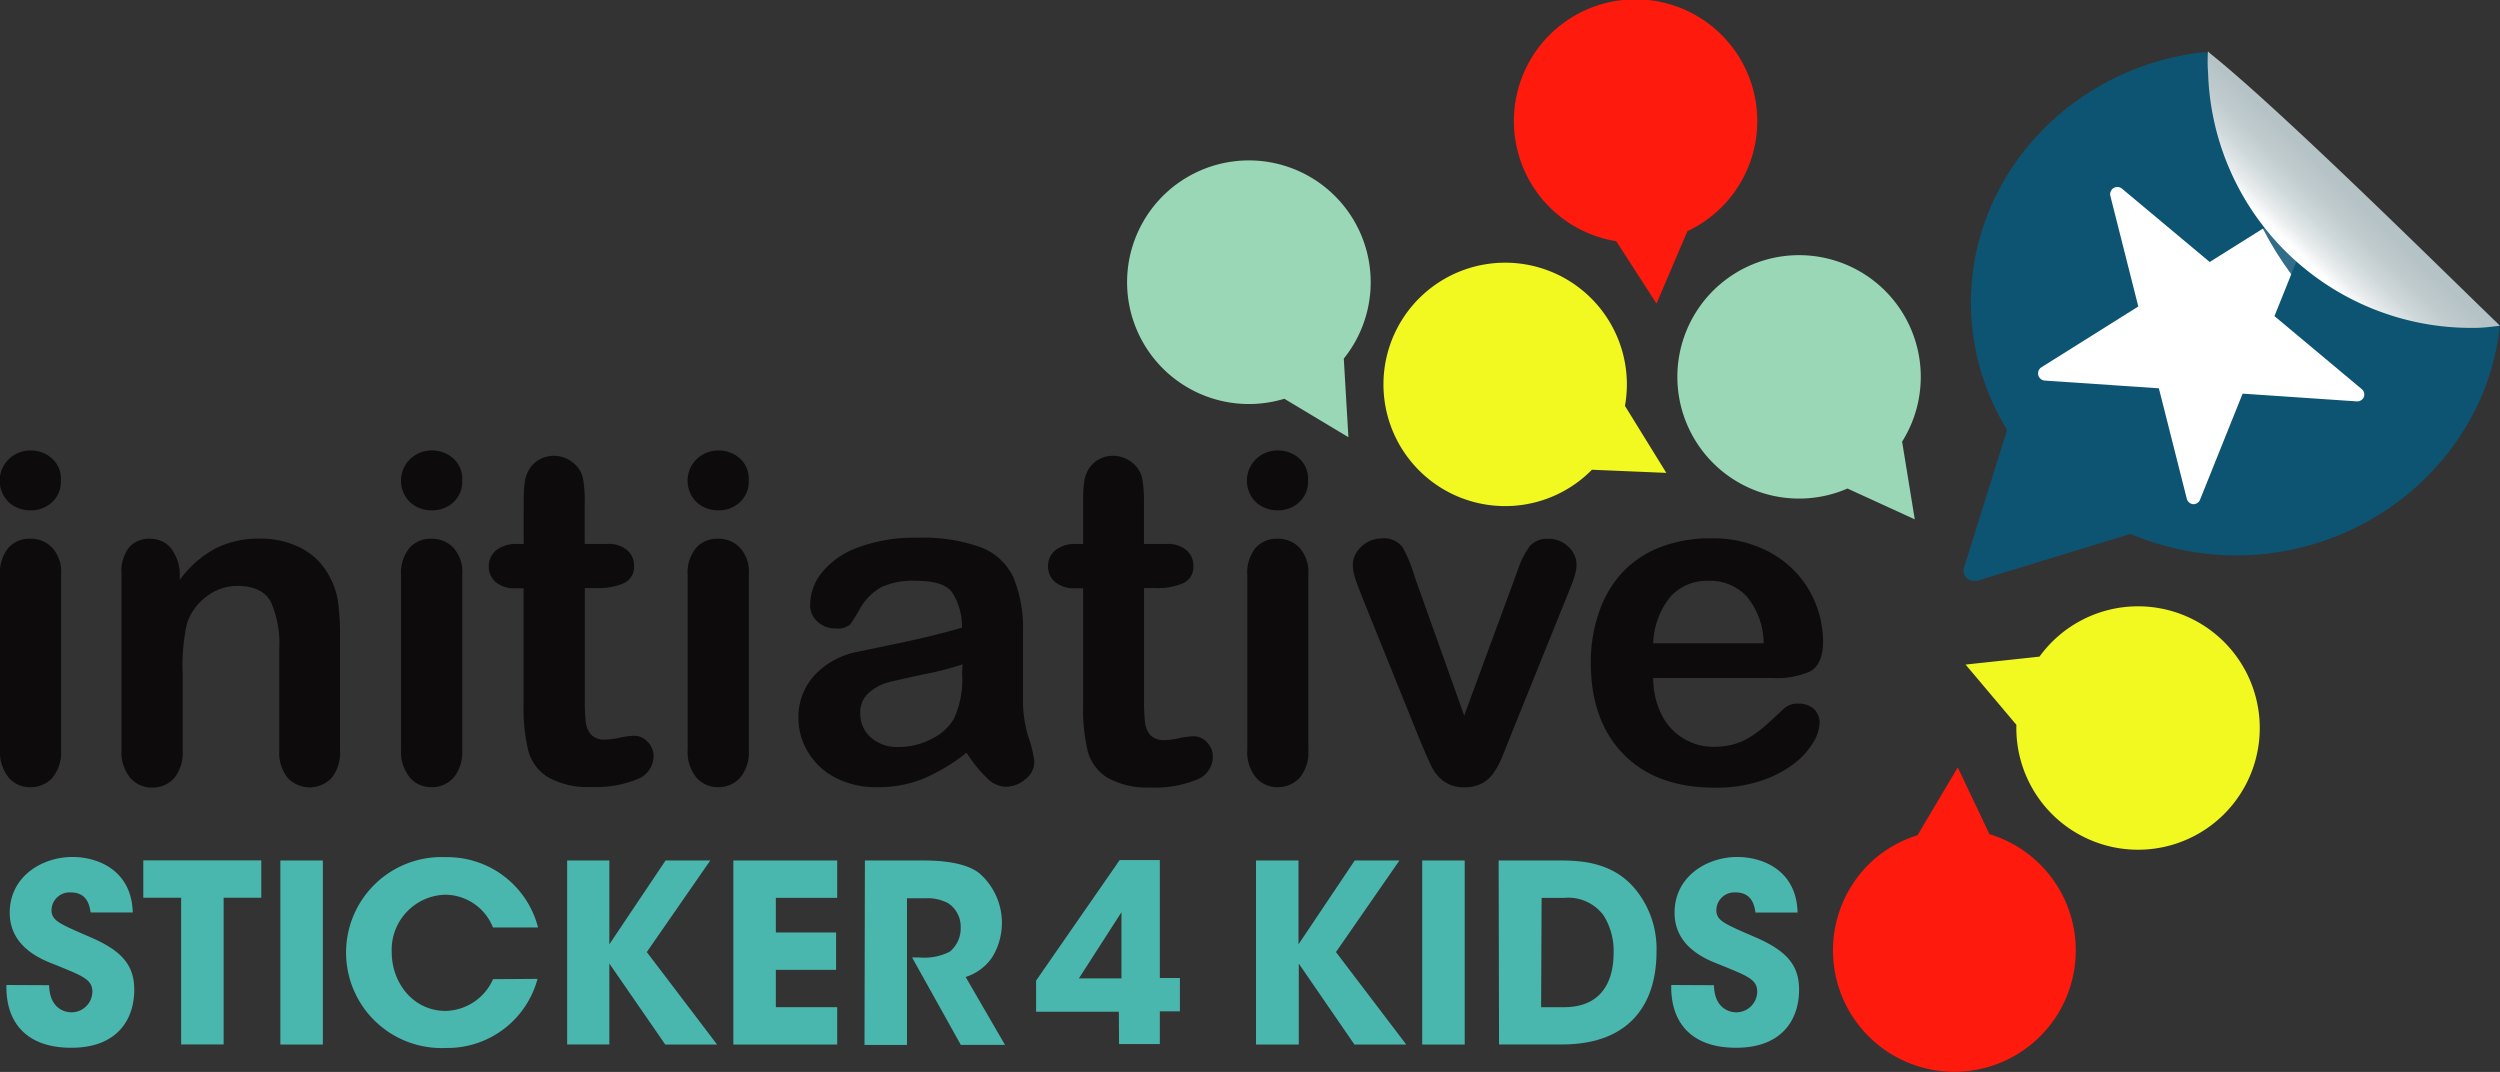 <svg xmlns="http://www.w3.org/2000/svg" xmlns:xlink="http://www.w3.org/1999/xlink" viewBox="0 0 248.96 106.75"><rect x="0" y="0" width="248.96" height="106.75" fill="#333333" stroke="none"/><defs><linearGradient id="a" x1="255.81" y1="39.71" x2="263.34" y2="31.95" gradientUnits="userSpaceOnUse"><stop offset="0" stop-color="#fff"/><stop offset="0.14" stop-color="#e7ebec"/><stop offset="0.32" stop-color="#d0d9da"/><stop offset="0.51" stop-color="#c0cbce"/><stop offset="0.72" stop-color="#b6c3c6"/><stop offset="1" stop-color="#b3c1c4"/></linearGradient></defs><title>logo-sticker4kids</title><g style="isolation:isolate"><path d="M32.21,112.94c.05,2.29,1.52,2.7,2.21,2.7a2.08,2.08,0,0,0,2.1-2.05c0-1.24-1-1.58-3.71-2.69-1.32-.51-4.52-1.73-4.52-5.18,0-3.62,3.23-5.55,6.25-5.55,2.48,0,5.89,1.29,6,5.53H36.35c-.12-.71-.34-2-2-2a1.8,1.8,0,0,0-1.9,1.73c0,1.08.71,1.36,3.92,2.75s4.32,2.87,4.32,5.21c0,2.93-1.66,5.78-6.27,5.78s-6.54-2.67-6.46-6.25Z" transform="translate(-27.32 -14.83)" fill="#4ab7ae"/><path d="M45.36,104.23H41.59v-3.72H53.34v3.72H49.59v14.61H45.36Z" transform="translate(-27.32 -14.83)" fill="#4ab7ae"/><path d="M55.24,100.52h4.23v18.33H55.24Z" transform="translate(-27.32 -14.83)" fill="#4ab7ae"/><path d="M80.85,112.31a9.29,9.29,0,0,1-9.12,6.88,9.51,9.51,0,1,1,0-19,9.32,9.32,0,0,1,9.17,7H76.41a5.14,5.14,0,0,0-4.74-3.26,5.48,5.48,0,0,0-5.34,5.74c0,3,2.11,5.83,5.37,5.83a5.29,5.29,0,0,0,4.72-3.16Z" transform="translate(-27.32 -14.83)" fill="#4ab7ae"/><path d="M83.8,100.52H88v8.35l5.6-8.35h4.45l-6.32,9.12,7,9.21H93.57L88,110.78v8.06H83.8Z" transform="translate(-27.32 -14.83)" fill="#4ab7ae"/><path d="M100.35,100.52h10.34v3.72h-6.11v3.45h6v3.72h-6v3.72h6.11v3.72H100.35Z" transform="translate(-27.32 -14.83)" fill="#4ab7ae"/><path d="M113.45,100.52h5.79c2.87,0,4.58.49,5.58,1.25a6.55,6.55,0,0,1,1.33,8.35,5,5,0,0,1-2.67,2l3.92,6.76H123l-4.85-8.7h.74a5.61,5.61,0,0,0,3-.57,3,3,0,0,0,1.1-2.44,2.8,2.8,0,0,0-1.21-2.37,4.28,4.28,0,0,0-2.21-.52h-1.93v14.61h-4.23Z" transform="translate(-27.32 -14.83)" fill="#4ab7ae"/><path d="M138.74,115.58H130.5v-3.1l8.32-12h4v11.74h2v3.32h-2v3.26h-4.06Zm.26-3.32v-6.59l-4.24,6.59Z" transform="translate(-27.32 -14.83)" fill="#4ab7ae"/><path d="M152.4,100.52h4.23v8.35l5.6-8.35h4.45l-6.32,9.12,7,9.21h-5.16l-5.54-8.06v8.06H152.4Z" transform="translate(-27.32 -14.83)" fill="#4ab7ae"/><path d="M168.95,100.52h4.23v18.33h-4.23Z" transform="translate(-27.32 -14.83)" fill="#4ab7ae"/><path d="M176.56,100.52h6c2.15,0,5.66.1,7.95,3.3a9.32,9.32,0,0,1,1.77,5.81c0,5.09-2.59,9.21-9.41,9.21h-6.27Zm4.23,14.61h2.28c3.7,0,4.94-2.51,4.94-5.42a6.64,6.64,0,0,0-1-3.72,4.36,4.36,0,0,0-3.87-1.75h-2.3Z" transform="translate(-27.32 -14.83)" fill="#4ab7ae"/><path d="M198,112.94c.05,2.29,1.52,2.7,2.21,2.7a2.08,2.08,0,0,0,2.1-2.05c0-1.24-1-1.58-3.71-2.69-1.32-.51-4.52-1.73-4.52-5.18,0-3.62,3.23-5.55,6.25-5.55,2.48,0,5.89,1.29,6,5.53h-4.19c-.12-.71-.34-2-2-2a1.8,1.8,0,0,0-1.9,1.73c0,1.08.71,1.36,3.92,2.75s4.32,2.87,4.32,5.21c0,2.93-1.66,5.78-6.27,5.78s-6.54-2.67-6.46-6.25Z" transform="translate(-27.32 -14.83)" fill="#4ab7ae"/><path d="M275.84,47,247.49,20.3a1,1,0,0,0-.69-.27h-.12c-13.23,1.56-23.15,12.35-23.09,25.09a24.27,24.27,0,0,0,3.61,12.52L222.9,71.37a1,1,0,0,0,1,1.3,1,1,0,0,0,.29,0L239.48,68A27.32,27.32,0,0,0,250,70.14h.13c13.37-.07,24.62-9.92,26.1-22.58C276.23,47.24,276.07,47.19,275.84,47Z" transform="translate(-27.32 -14.83)" fill="#0d5473"/><path d="M262.55,53.61l-8.73-7.3,4.24-10.56a.72.72,0,0,0-1.05-.88l-9.64,6.05-8.73-7.3a.72.72,0,0,0-1.16.73l2.78,11-9.64,6.05a.72.72,0,0,0,.33,1.33l11.36.77,2.78,11a.72.72,0,0,0,.65.54h0a.72.72,0,0,0,.67-.45l4.24-10.56,11.36.77a.71.71,0,0,0,.72-.45A.72.72,0,0,0,262.55,53.61Z" transform="translate(-27.32 -14.83)" fill="#fff"/><path d="M230.42,80.22a12.12,12.12,0,1,1-2.3,6.79l-5.06-6Z" transform="translate(-27.32 -14.83)" fill="#f1f921"/><path d="M155.22,54.54a12.13,12.13,0,1,1,5.92-4l.46,7.83Z" transform="translate(-27.32 -14.83)" fill="#99d7b7"/><path d="M225.44,97.9a12.09,12.09,0,1,1-11.63,2.63A12.21,12.21,0,0,1,218.28,98l4-6.75Z" transform="translate(-27.32 -14.83)" fill="#fe1a0d"/><path d="M185.85,61.61a12.12,12.12,0,1,1,3.29-6.36l4.12,6.67Z" transform="translate(-27.32 -14.83)" fill="#f1f921"/><path d="M211.3,63.48a12.12,12.12,0,1,1,5.44-4.67L218,66.55Z" transform="translate(-27.32 -14.83)" fill="#99d7b7"/><path d="M188.27,38.85a12.12,12.12,0,1,1,7.09-1l-3.08,7.21Z" transform="translate(-27.32 -14.83)" fill="#fe1a0d"/><path d="M30.4,65.65a3.22,3.22,0,0,1-2.18-.78,3,3,0,0,1,0-4.34,3.12,3.12,0,0,1,2.15-.84,3.17,3.17,0,0,1,2.09.76,2.7,2.7,0,0,1,.92,2.21,2.79,2.79,0,0,1-.89,2.2A3.1,3.1,0,0,1,30.4,65.65Zm3,6.29V89.53a3.94,3.94,0,0,1-.87,2.76,2.89,2.89,0,0,1-2.2.93,2.77,2.77,0,0,1-2.18-1,4.06,4.06,0,0,1-.83-2.74V72.11a3.92,3.92,0,0,1,.83-2.72,2.8,2.8,0,0,1,2.18-.91,2.88,2.88,0,0,1,2.2.91A3.54,3.54,0,0,1,33.41,71.94Z" transform="translate(-27.32 -14.83)" fill="#0e0b0c"/><path d="M45.22,71.84v.74a10.59,10.59,0,0,1,3.52-3.11,9.27,9.27,0,0,1,4.38-1,8.78,8.78,0,0,1,4.3,1,6.63,6.63,0,0,1,2.83,3A7.07,7.07,0,0,1,61,74.9a25.22,25.22,0,0,1,.18,3.29V89.53a4,4,0,0,1-.83,2.76,3,3,0,0,1-4.38,0,4,4,0,0,1-.84-2.74V79.38a10.16,10.16,0,0,0-.84-4.61c-.56-1.05-1.67-1.59-3.33-1.59a4.91,4.91,0,0,0-3,1,5.54,5.54,0,0,0-2,2.67,19,19,0,0,0-.45,5.08v7.63a4,4,0,0,1-.86,2.78,2.9,2.9,0,0,1-2.22.92,2.78,2.78,0,0,1-2.16-1,4,4,0,0,1-.85-2.74V71.94a3.81,3.81,0,0,1,.76-2.6,2.61,2.61,0,0,1,2.07-.86,2.82,2.82,0,0,1,1.45.38,2.65,2.65,0,0,1,1,1.14A4,4,0,0,1,45.22,71.84Z" transform="translate(-27.32 -14.83)" fill="#0e0b0c"/><path d="M70.35,65.65a3.19,3.19,0,0,1-2.17-.78,3,3,0,0,1,0-4.34,3.1,3.1,0,0,1,2.15-.84,3.19,3.19,0,0,1,2.1.76,2.71,2.71,0,0,1,.92,2.21,2.79,2.79,0,0,1-.89,2.2A3.11,3.11,0,0,1,70.35,65.65Zm3,6.29V89.53a4,4,0,0,1-.87,2.76,2.91,2.91,0,0,1-2.21.93,2.77,2.77,0,0,1-2.17-1,4.05,4.05,0,0,1-.84-2.74V72.11a3.91,3.91,0,0,1,.84-2.72,2.79,2.79,0,0,1,2.17-.91,2.9,2.9,0,0,1,2.21.91A3.55,3.55,0,0,1,73.36,71.94Z" transform="translate(-27.32 -14.83)" fill="#0e0b0c"/><path d="M78.8,69h.67V65.36c0-1,0-1.75.08-2.31A3.47,3.47,0,0,1,80,61.61a2.71,2.71,0,0,1,1-1,2.92,2.92,0,0,1,1.5-.39,3,3,0,0,1,2.09.87,2.57,2.57,0,0,1,.79,1.42,12.52,12.52,0,0,1,.17,2.38V69h2.23a2.87,2.87,0,0,1,2,.62,2,2,0,0,1,.68,1.57,1.76,1.76,0,0,1-1,1.71,6.3,6.3,0,0,1-2.78.49H85.56V84.6a18.8,18.8,0,0,0,.1,2.2A2.28,2.28,0,0,0,86.19,88a1.84,1.84,0,0,0,1.42.48,7.36,7.36,0,0,0,1.45-.19,7.46,7.46,0,0,1,1.43-.19,1.82,1.82,0,0,1,1.32.6,2,2,0,0,1,.59,1.46,2.46,2.46,0,0,1-1.6,2.26,11,11,0,0,1-4.62.78,8,8,0,0,1-4.33-1,4.45,4.45,0,0,1-1.93-2.65,17.67,17.67,0,0,1-.46-4.53V73.41h-.8a2.86,2.86,0,0,1-2-.63A2,2,0,0,1,76,71.2a2,2,0,0,1,.73-1.57A3.18,3.18,0,0,1,78.8,69Z" transform="translate(-27.32 -14.83)" fill="#0e0b0c"/><path d="M98.89,65.65a3.19,3.19,0,0,1-2.17-.78,3,3,0,0,1,0-4.34,3.11,3.11,0,0,1,2.15-.84,3.19,3.19,0,0,1,2.1.76,2.71,2.71,0,0,1,.91,2.21,2.78,2.78,0,0,1-.89,2.2A3.11,3.11,0,0,1,98.89,65.65Zm3,6.29V89.53a3.93,3.93,0,0,1-.87,2.76,2.9,2.9,0,0,1-2.21.93,2.77,2.77,0,0,1-2.17-1,4,4,0,0,1-.84-2.74V72.11a3.9,3.9,0,0,1,.84-2.72,2.79,2.79,0,0,1,2.17-.91,2.89,2.89,0,0,1,2.21.91A3.53,3.53,0,0,1,101.9,71.94Z" transform="translate(-27.32 -14.83)" fill="#0e0b0c"/><path d="M123.57,89.79a18.74,18.74,0,0,1-4.27,2.57,11.86,11.86,0,0,1-4.63.86,8.78,8.78,0,0,1-4.11-.92,6.76,6.76,0,0,1-2.73-2.51,6.48,6.48,0,0,1-1-3.44,6.15,6.15,0,0,1,1.58-4.25,7.9,7.9,0,0,1,4.35-2.37l2.87-.6c1.54-.31,2.84-.6,3.94-.86s2.28-.57,3.55-.94a6.37,6.37,0,0,0-1-3.54q-.86-1.12-3.56-1.12a7.43,7.43,0,0,0-3.49.64,5.64,5.64,0,0,0-2,1.94A20.59,20.59,0,0,1,112,77a1.92,1.92,0,0,1-1.48.41,2.56,2.56,0,0,1-1.77-.66A2.12,2.12,0,0,1,108,75a5.13,5.13,0,0,1,1.14-3.12,8.1,8.1,0,0,1,3.54-2.5,16,16,0,0,1,6-1,17,17,0,0,1,6.31.95,5.89,5.89,0,0,1,3.25,3,13.21,13.21,0,0,1,.95,5.44c0,1.42,0,2.64,0,3.63s0,2.11,0,3.32a12.15,12.15,0,0,0,.57,3.58,11.68,11.68,0,0,1,.57,2.4,2.23,2.23,0,0,1-.88,1.71,3,3,0,0,1-2,.77,2.7,2.7,0,0,1-1.85-.88A13.64,13.64,0,0,1,123.57,89.79Zm-.4-8.8a30.79,30.79,0,0,1-3.89,1c-1.7.36-2.88.63-3.53.8a4.73,4.73,0,0,0-1.87,1,2.56,2.56,0,0,0-.89,2.08,3.08,3.08,0,0,0,1,2.35,3.89,3.89,0,0,0,2.74,1,7.08,7.08,0,0,0,3.33-.79,5.21,5.21,0,0,0,2.24-2,9.31,9.31,0,0,0,.83-4.55Z" transform="translate(-27.32 -14.83)" fill="#0e0b0c"/><path d="M134.51,69h.67V65.36c0-1,0-1.75.08-2.31a3.46,3.46,0,0,1,.43-1.44,2.75,2.75,0,0,1,1-1,2.9,2.9,0,0,1,1.49-.39,3,3,0,0,1,2.1.87,2.59,2.59,0,0,1,.79,1.42,13,13,0,0,1,.17,2.38V69h2.23a2.84,2.84,0,0,1,2,.62,2,2,0,0,1,.69,1.57,1.76,1.76,0,0,1-1,1.71,6.31,6.31,0,0,1-2.77.49h-1.14V84.6a18,18,0,0,0,.1,2.2,2.28,2.28,0,0,0,.54,1.25,1.83,1.83,0,0,0,1.41.48,7.28,7.28,0,0,0,1.45-.19,7.59,7.59,0,0,1,1.43-.19,1.82,1.82,0,0,1,1.33.6,2,2,0,0,1,.59,1.46,2.46,2.46,0,0,1-1.6,2.26,10.94,10.94,0,0,1-4.62.78,8,8,0,0,1-4.32-1,4.46,4.46,0,0,1-1.93-2.65,18.27,18.27,0,0,1-.45-4.53V73.41h-.8a2.88,2.88,0,0,1-2-.63,2,2,0,0,1-.69-1.58,2,2,0,0,1,.72-1.57A3.18,3.18,0,0,1,134.51,69Z" transform="translate(-27.32 -14.83)" fill="#0e0b0c"/><path d="M157.61,71.94V89.53a3.92,3.92,0,0,1-.87,2.76,2.91,2.91,0,0,1-2.21.93,2.77,2.77,0,0,1-2.17-1,4,4,0,0,1-.83-2.74V72.11a3.9,3.9,0,0,1,.83-2.72,2.79,2.79,0,0,1,2.17-.91,2.9,2.9,0,0,1,2.21.91A3.52,3.52,0,0,1,157.61,71.94Z" transform="translate(-27.32 -14.83)" fill="#0e0b0c"/><path d="M168.2,72.27l4.93,13.82,5.31-14.42a8.58,8.58,0,0,1,1.23-2.46,2.25,2.25,0,0,1,1.83-.72,2.75,2.75,0,0,1,2,.78,2.45,2.45,0,0,1,.82,1.81,3.66,3.66,0,0,1-.15.94,8.57,8.57,0,0,1-.33,1l-.43,1.07-5.85,14.49c-.16.42-.37.95-.63,1.58a8.2,8.2,0,0,1-.87,1.64,3.33,3.33,0,0,1-1.18,1.05,3.56,3.56,0,0,1-1.71.38,3.29,3.29,0,0,1-2.06-.59,3.83,3.83,0,0,1-1.13-1.29c-.25-.46-.66-1.39-1.24-2.77l-5.79-14.34c-.14-.36-.27-.71-.41-1.07a8.92,8.92,0,0,1-.36-1.09,3.69,3.69,0,0,1-.14-1,2.36,2.36,0,0,1,.37-1.24,3,3,0,0,1,1.05-1,2.83,2.83,0,0,1,1.45-.39,2.3,2.3,0,0,1,2.08.87A13.69,13.69,0,0,1,168.2,72.27Z" transform="translate(-27.32 -14.83)" fill="#0e0b0c"/><path d="M203.85,82.35h-11.9a8.12,8.12,0,0,0,.84,3.65A5.74,5.74,0,0,0,195,88.39a5.67,5.67,0,0,0,3,.81,7.22,7.22,0,0,0,2-.26,6.26,6.26,0,0,0,1.75-.81A12,12,0,0,0,203.23,87c.48-.42,1.09-1,1.85-1.7a2,2,0,0,1,1.34-.4,2.22,2.22,0,0,1,1.52.52,1.84,1.84,0,0,1,.58,1.45,4,4,0,0,1-.65,1.93,7.72,7.72,0,0,1-1.95,2.12,11.18,11.18,0,0,1-3.28,1.68,14,14,0,0,1-4.53.67q-5.87,0-9.12-3.34t-3.25-9.08a15,15,0,0,1,.8-5,11,11,0,0,1,2.33-4,10.22,10.22,0,0,1,3.79-2.53,13.68,13.68,0,0,1,5-.88,11.82,11.82,0,0,1,6.12,1.51,9.94,9.94,0,0,1,3.83,3.89,10.27,10.27,0,0,1,1.26,4.86c0,1.54-.44,2.52-1.31,3A8.18,8.18,0,0,1,203.85,82.35Zm-11.9-3.46h11a7.39,7.39,0,0,0-1.69-4.67,5,5,0,0,0-3.84-1.55,4.88,4.88,0,0,0-3.74,1.57A7.79,7.79,0,0,0,191.95,78.89Z" transform="translate(-27.32 -14.83)" fill="#0e0b0c"/><path d="M154.6,65.65a3.21,3.21,0,0,1-2.18-.78,3,3,0,0,1,0-4.34,3.1,3.1,0,0,1,2.15-.84,3.18,3.18,0,0,1,2.1.76,2.71,2.71,0,0,1,.91,2.21,2.8,2.8,0,0,1-.89,2.2A3.1,3.1,0,0,1,154.6,65.65Z" transform="translate(-27.32 -14.83)" fill="#0e0b0c"/><path d="M249,22c0,.61-.05,1.18,0,1.8.5,13.9,10.71,28.06,24.28,28.54l1.84,0c.07-.6,1.08-4.56,1.11-5.17L251.06,23.61,249,21.76S249.09,22,249,22Z" transform="translate(-27.32 -14.83)" fill="#0d5473" opacity="0.85" style="mix-blend-mode:multiply"/><path d="M247.19,19.94l.22.21C254.3,25.66,269.62,40.82,276,47c.13.13.27.27.27.27-.7.08-1.35.17-2.06.2a26.21,26.21,0,0,1-27-25.38C247.15,21.36,247.16,20.64,247.19,19.94Z" transform="translate(-27.32 -14.83)" fill="url(#a)"/></g></svg>